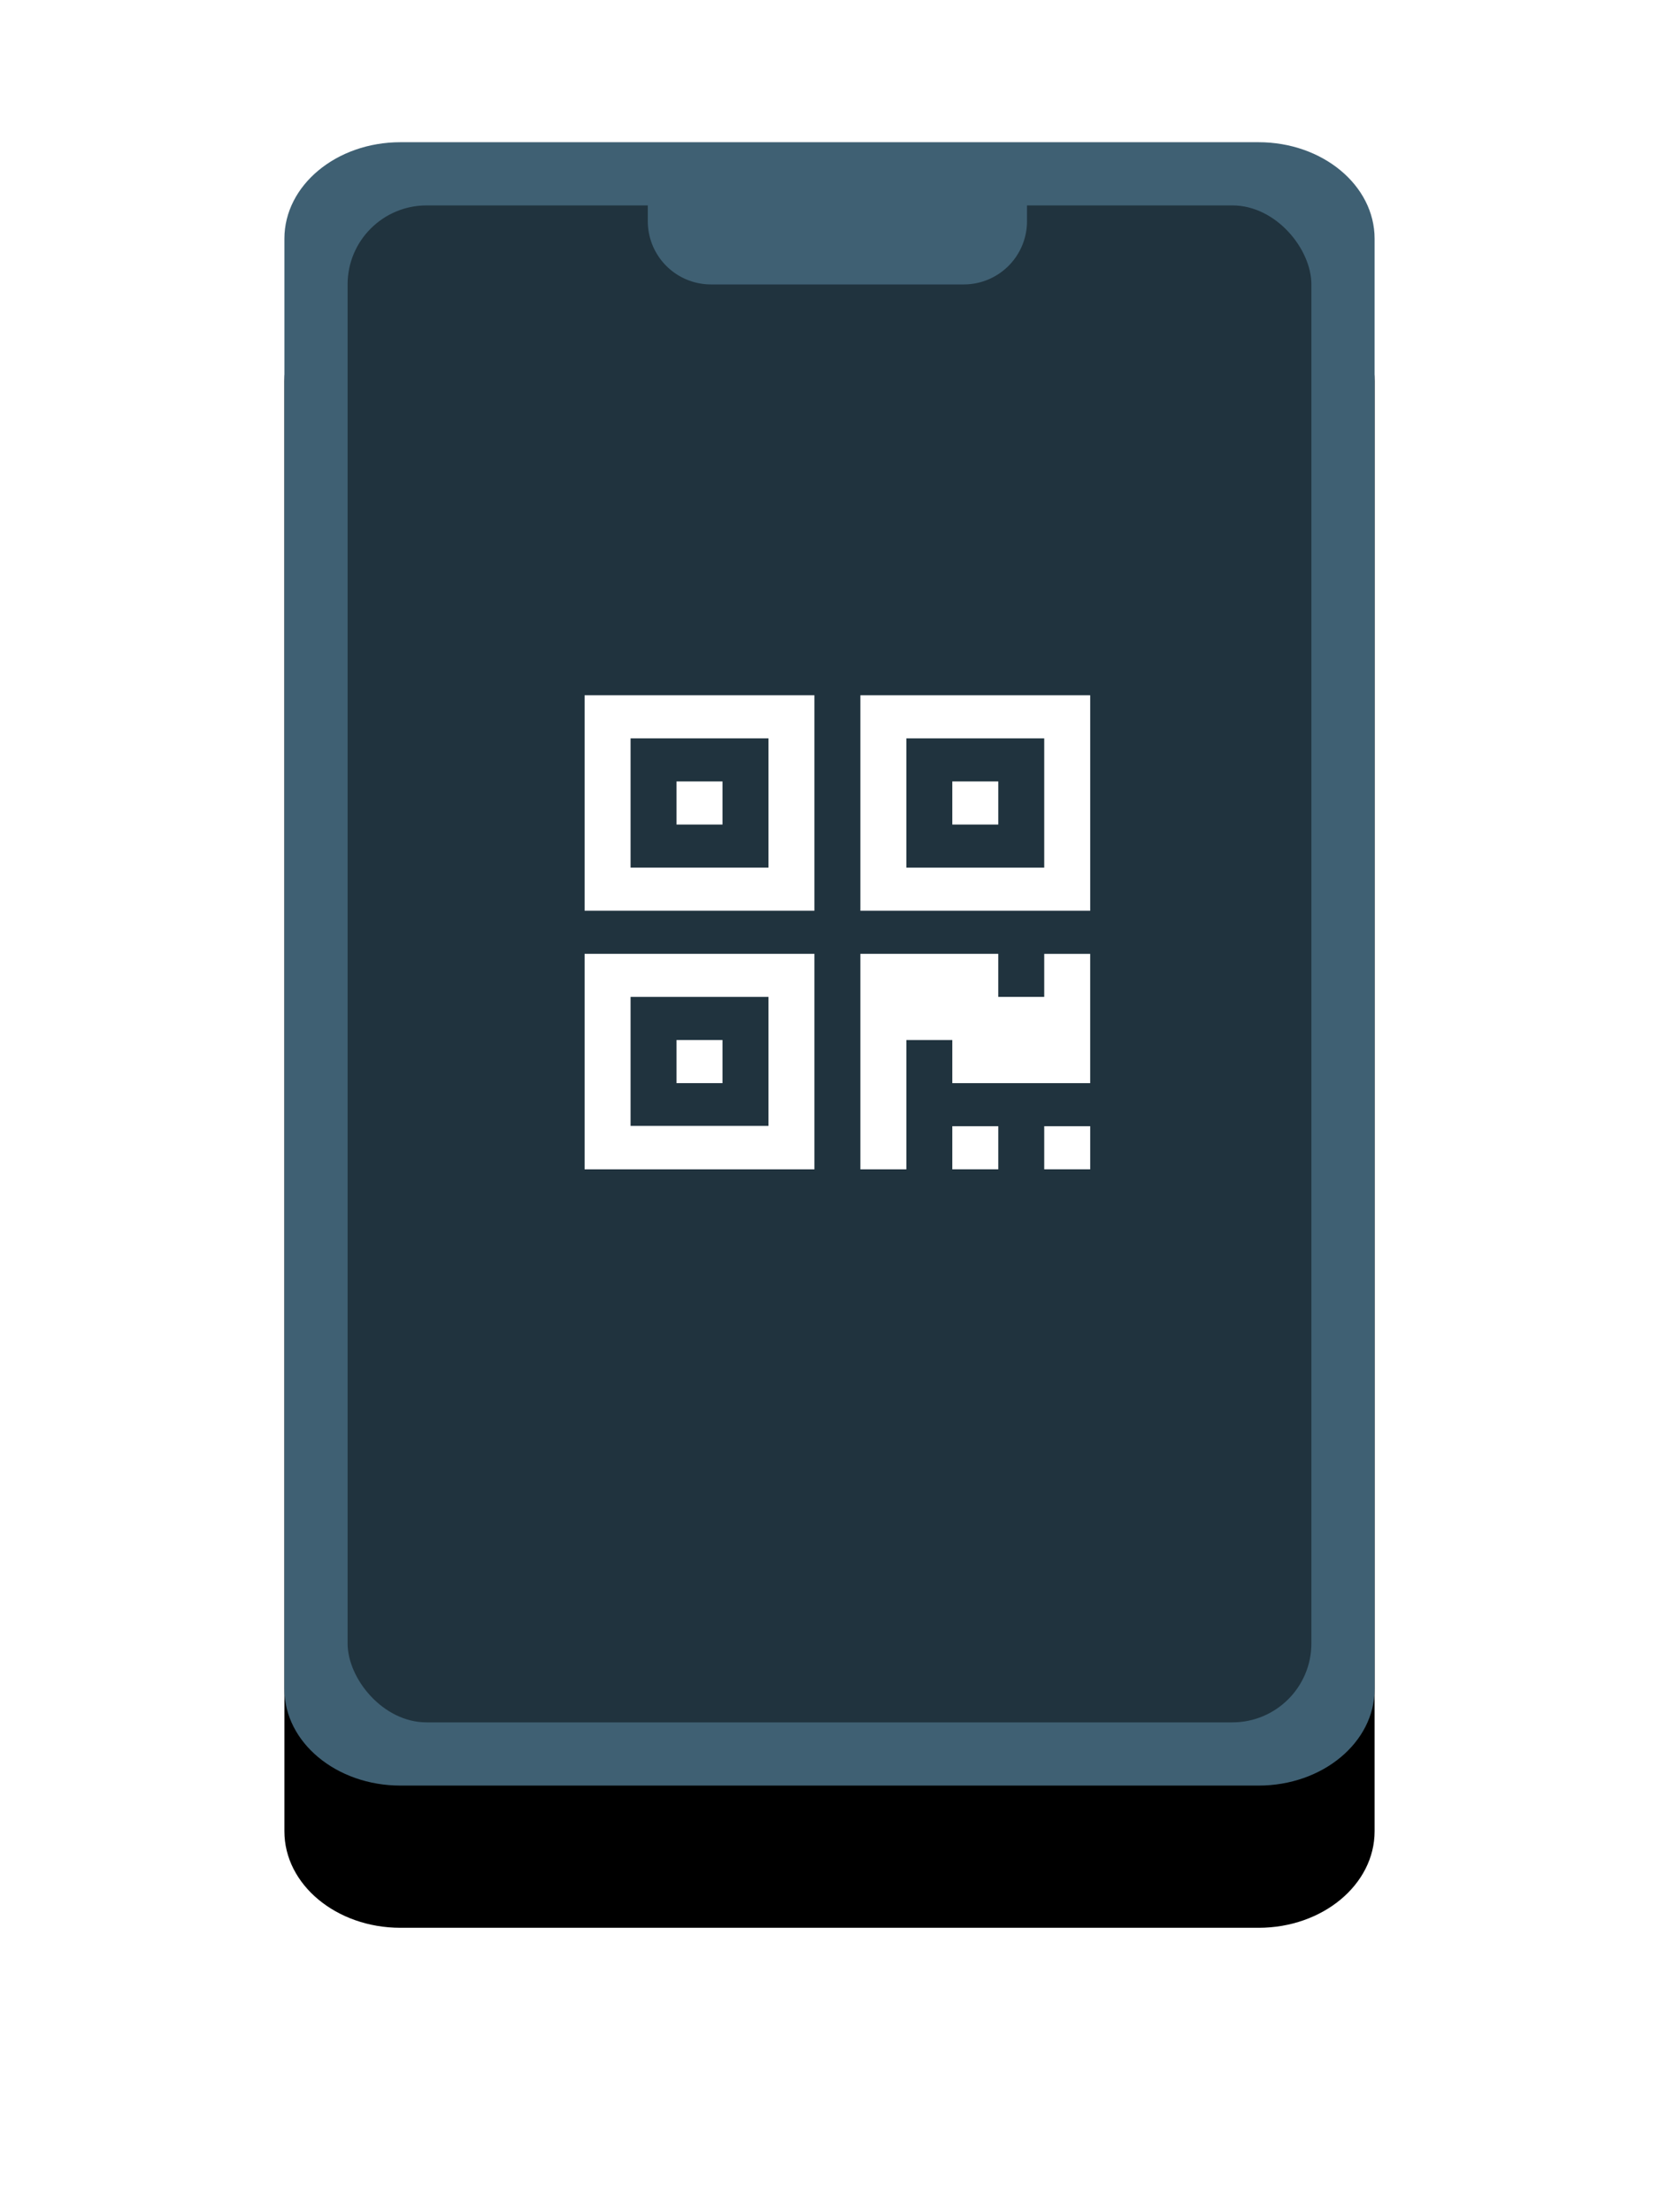 <svg xmlns="http://www.w3.org/2000/svg" xmlns:xlink="http://www.w3.org/1999/xlink" width="105" height="140" viewBox="0 0 105 140">
    <defs>
        <path id="b" d="M61.658 104H7.342C3.288 104 0 101.266 0 97.894V6.106C0 2.734 3.288 0 7.342 0h54.314C65.712 0 69 2.734 69 6.106v91.787c0 3.373-3.288 6.107-7.342 6.107z"/>
        <filter id="a" width="191.3%" height="160.6%" x="-45.7%" y="-21.6%" filterUnits="objectBoundingBox">
            <feOffset dy="9" in="SourceAlpha" result="shadowOffsetOuter1"/>
            <feGaussianBlur in="shadowOffsetOuter1" result="shadowBlurOuter1" stdDeviation="9"/>
            <feColorMatrix in="shadowBlurOuter1" values="0 0 0 0 0.746 0 0 0 0 0.789 0 0 0 0 0.818 0 0 0 1 0"/>
        </filter>
    </defs>
    <g fill="none" fill-rule="evenodd">
        <g fill-rule="nonzero" transform="translate(18 9)">
            <use fill="#000" filter="url(#a)" xlink:href="#b"/>
            <use fill="#3F6073" fill-rule="evenodd" xlink:href="#b"/>
            <rect width="61" height="96" x="4" y="4" fill="#20333E" rx="5"/>
            <g fill="#FFF">
                <path d="M19 65h14.545V51.362H19V65zm2.909-10.91h8.727v8.161H21.91v-8.16z"/>
                <path d="M24.818 56.818h2.909v2.728h-2.909zM42.272 62.272h2.91v2.727h-2.91zM48.09 62.272H51v2.727h-2.91z"/>
                <path d="M48.09 54.09h-2.909v-2.727h-8.727V65h2.91v-8.181h2.908v2.727h8.727v-8.182H48.09zM19 48.636h14.545V35H19v13.636zm2.909-10.909h8.727v8.182H21.91v-8.182z"/>
                <path d="M24.818 40.454h2.909v2.727h-2.909zM36.454 35v13.636H51V35H36.454zM48.09 45.909h-8.727v-8.182h8.727v8.182z"/>
                <path d="M42.272 40.454h2.91v2.727h-2.91z"/>
            </g>
        </g>
        <path fill="#3F6073" d="M41 11h24v3a4 4 0 0 1-4 4H45a4 4 0 0 1-4-4v-3z"/>
    </g>
</svg>
